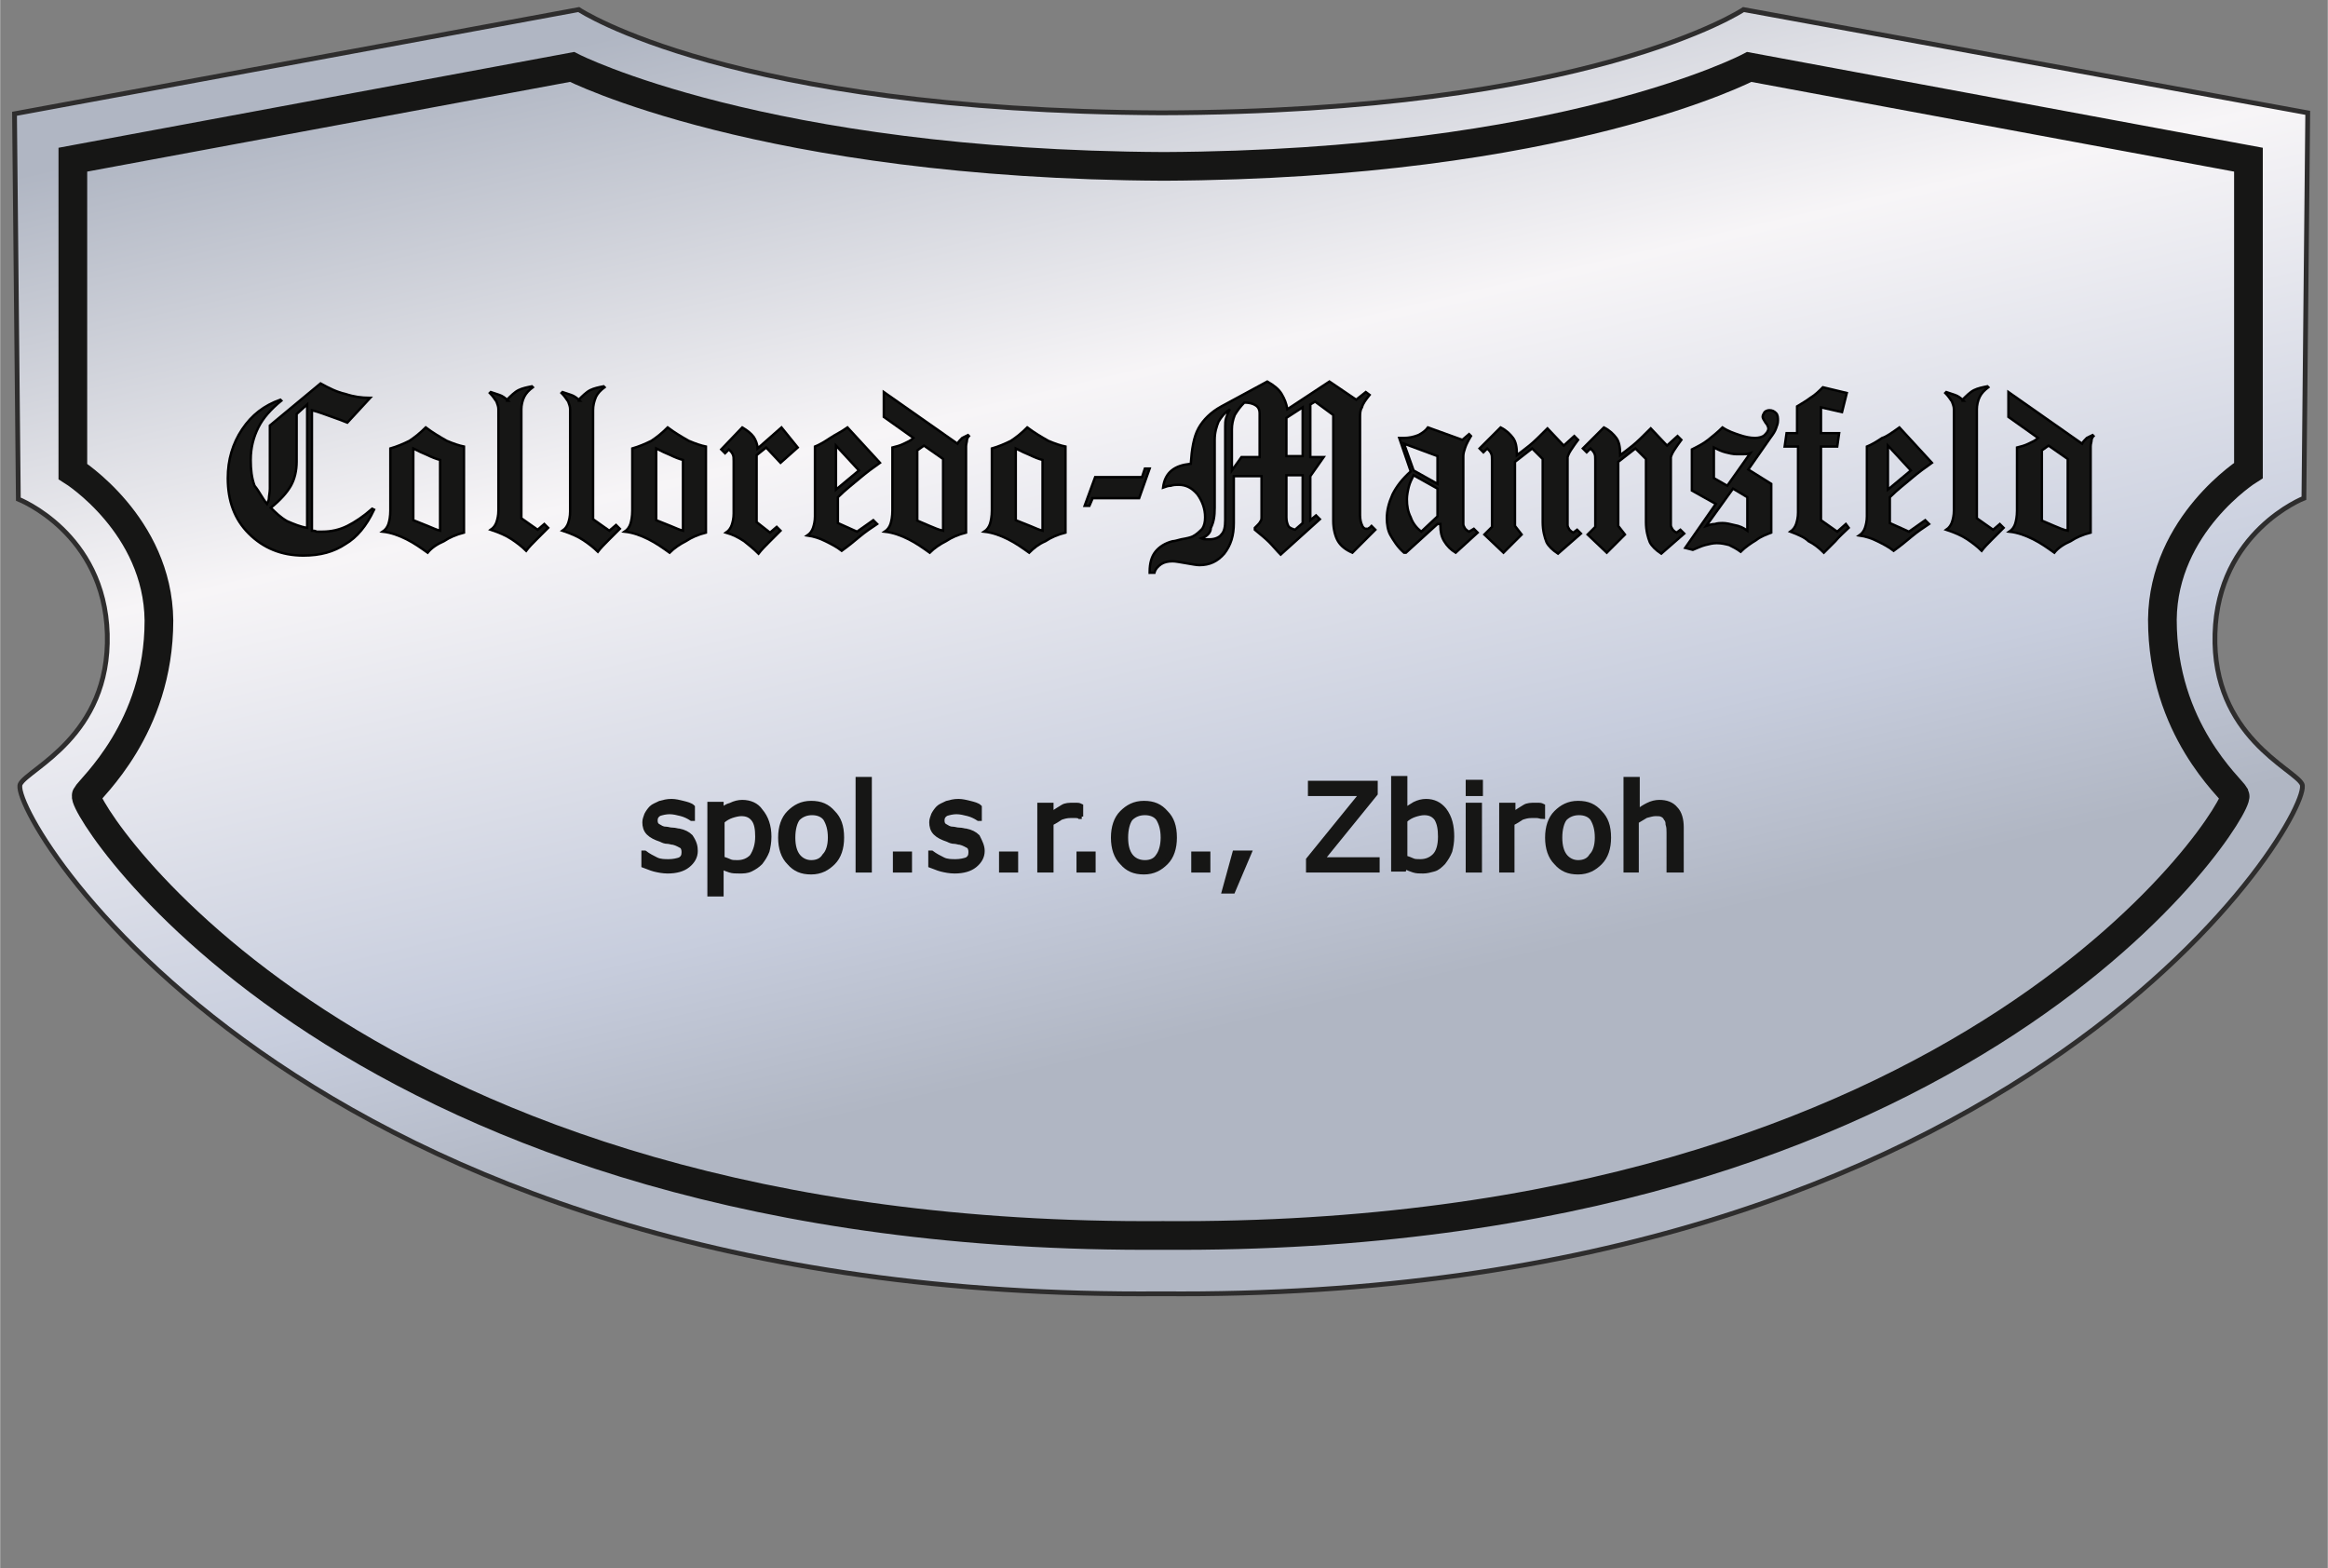 <?xml version="1.0" encoding="utf-8"?>
<!DOCTYPE svg PUBLIC "-//W3C//DTD SVG 1.1//EN" "http://www.w3.org/Graphics/SVG/1.1/DTD/svg11.dtd">
<svg xmlns="http://www.w3.org/2000/svg" xmlns:xlink="http://www.w3.org/1999/xlink" version="1.1" id="Ebene_1" x="0px" y="0px" viewBox="0 0 243.4 164" style="enable-background:new 0 0 243.4 164;" xml:space="preserve" width="190" height="128">
<rect x="0" y="0" width="243.4" height="164" fill="#808080" stroke="none"/>
<style type="text/css">
	.st0{fill:url(#SVGID_1_);stroke:#2E2D2D;stroke-width:0.5;}
	.st1{fill:none;stroke:#161615;stroke-width:3;}
	.st2{fill:#161615;stroke:#000000;stroke-width:0.25;}
	.st3{fill:#161615;stroke:#161615;stroke-width:0.5;stroke-miterlimit:10;}
</style>
<title>logo-forstamt-gstatt</title>
<linearGradient id="SVGID_1_" gradientUnits="userSpaceOnUse" x1="109.013" y1="-6.731" x2="135.389" y2="105.808">
	<stop offset="0" style="stop-color:#B0B6C3"/>
	<stop offset="0.405" style="stop-color:#F7F5F7"/>
	<stop offset="0.816" style="stop-color:#C7CDDD"/>
	<stop offset="1" style="stop-color:#B0B6C3"/>
</linearGradient>
<path class="st0" d="M240.9,52.1l0.4-40.3L182.3,1c0,0-16,10.7-60.9,10.8h0C76.4,11.6,60.5,1,60.5,1l-59,10.9l0.4,40.3  c0,0,9,3.5,9.3,14.1c0.3,10.7-8.3,14.1-9.1,15.7c-1.4,2.8,28.4,54.1,119.3,53.3c90.9,0.8,120.7-50.5,119.3-53.3  c-0.8-1.6-9.4-5-9.1-15.7C231.9,55.6,240.9,52.1,240.9,52.1z"/>
<path class="st1" d="M235.1,49.2V16.7L182.9,7c0,0-19.3,10.2-61.2,10.4C79.7,17.2,59.8,7,59.8,7L7.6,16.7v32.6c0,0,8.9,5.6,9,15.6  C16.6,76.2,9.4,82.4,9,83.2c-0.6,1.2,27.4,46.6,112.6,46c85.2,0.6,112.7-44.7,112.1-46c-0.4-0.8-7.6-6.9-7.6-18.4  C226.2,54.8,235.1,49.2,235.1,49.2z"/>
<g>
	<path class="st2" d="M27.9,52.7c0.1-0.2,0.2-0.4,0.2-0.6c0-0.2,0.1-0.6,0.1-1v-0.3v-6.3l5.3-4.4c0.9,0.5,1.7,0.9,2.6,1.1   c0.9,0.3,1.7,0.4,2.5,0.4h0.1l-2.4,2.6c-0.5-0.2-1-0.4-1.6-0.6c-0.6-0.2-1.3-0.5-2.1-0.7l0,12.6c0.2,0,0.3,0,0.5,0.1   c0.2,0,0.4,0,0.6,0c0.9,0,1.8-0.2,2.6-0.6c0.8-0.4,1.7-1,2.6-1.8l0.2,0.1c-0.8,1.7-1.8,2.9-3,3.6c-1.2,0.8-2.6,1.2-4.4,1.2   c-2.3,0-4.2-0.8-5.7-2.3c-1.5-1.5-2.2-3.4-2.2-5.8c0-1.9,0.5-3.6,1.5-5.1c1-1.5,2.3-2.5,4-3.1l0.1,0.1c-1.1,0.9-1.9,1.8-2.4,2.8   s-0.8,2.1-0.8,3.4c0,1,0.1,1.9,0.4,2.7C27.1,51.4,27.4,52.1,27.9,52.7z M32.1,55.2V42.3L31,43.3v5c0,0.9-0.2,1.8-0.6,2.5   c-0.4,0.7-1.1,1.5-2.1,2.3c0.5,0.5,1,1,1.7,1.4C30.7,54.8,31.4,55.1,32.1,55.2z"/>
	<path class="st2" d="M44.7,57.8c-0.7-0.5-1.4-1-2.2-1.4c-0.8-0.4-1.6-0.7-2.5-0.8c0.3-0.2,0.5-0.5,0.6-0.8c0.1-0.3,0.2-0.8,0.2-1.4   v-6.5c0.7-0.2,1.4-0.5,2-0.8c0.6-0.4,1.1-0.8,1.7-1.4c0.8,0.6,1.5,1,2.2,1.4c0.7,0.3,1.3,0.5,1.8,0.6v9c-0.8,0.2-1.5,0.5-2.1,0.9   C45.7,56.9,45.1,57.3,44.7,57.8z M43.2,54.4c0.5,0.2,1,0.4,1.5,0.6c0.5,0.2,0.9,0.4,1.3,0.5v-7.4c-0.4-0.1-0.9-0.3-1.3-0.5   c-0.5-0.2-0.9-0.4-1.5-0.7V54.4z"/>
	<path class="st2" d="M53,41.8c0.4-0.4,0.8-0.8,1.2-1c0.4-0.2,0.9-0.3,1.4-0.4l0.1,0.1c-0.4,0.3-0.7,0.6-0.9,1   c-0.2,0.4-0.3,0.9-0.3,1.3v11.4l1.7,1.2l0.7-0.6l0.4,0.4c-0.4,0.4-0.8,0.8-1.2,1.2c-0.4,0.4-0.8,0.8-1.1,1.2   c-0.4-0.4-0.9-0.8-1.5-1.2c-0.6-0.4-1.3-0.7-2.2-1c0.3-0.2,0.5-0.5,0.6-0.8c0.1-0.3,0.2-0.7,0.2-1.2V42.8c0-0.3-0.1-0.5-0.2-0.8   c-0.2-0.3-0.4-0.6-0.7-0.9l0.1-0.1c0.3,0.1,0.6,0.2,0.9,0.3c0.3,0.1,0.6,0.3,0.9,0.6H53z"/>
	<path class="st2" d="M60.5,41.8c0.4-0.4,0.8-0.8,1.2-1c0.4-0.2,0.9-0.3,1.4-0.4l0.1,0.1c-0.4,0.3-0.7,0.6-0.9,1   C62.1,42,62,42.4,62,42.9v11.4l1.7,1.2l0.7-0.6l0.4,0.4c-0.4,0.4-0.8,0.8-1.2,1.2c-0.4,0.4-0.8,0.8-1.1,1.2   c-0.4-0.4-0.9-0.8-1.5-1.2c-0.6-0.4-1.3-0.7-2.2-1c0.3-0.2,0.5-0.5,0.6-0.8c0.1-0.3,0.2-0.7,0.2-1.2V42.8c0-0.3-0.1-0.5-0.2-0.8   c-0.2-0.3-0.4-0.6-0.7-0.9l0.1-0.1c0.3,0.1,0.6,0.2,0.9,0.3c0.3,0.1,0.6,0.3,0.9,0.6H60.5z"/>
	<path class="st2" d="M70,57.8c-0.7-0.5-1.4-1-2.2-1.4c-0.8-0.4-1.6-0.7-2.5-0.8c0.3-0.2,0.5-0.5,0.6-0.8c0.1-0.3,0.2-0.8,0.2-1.4   v-6.5c0.7-0.2,1.4-0.5,2-0.8c0.6-0.4,1.1-0.8,1.7-1.4c0.8,0.6,1.5,1,2.2,1.4c0.7,0.3,1.3,0.5,1.8,0.6v9c-0.8,0.2-1.5,0.5-2.1,0.9   C71.1,56.9,70.5,57.3,70,57.8z M68.6,54.4c0.5,0.2,1,0.4,1.5,0.6c0.5,0.2,0.9,0.4,1.3,0.5v-7.4c-0.4-0.1-0.9-0.3-1.3-0.5   c-0.5-0.2-0.9-0.4-1.5-0.7V54.4z"/>
	<path class="st2" d="M77.6,44.7c0.5,0.3,0.9,0.6,1.2,1c0.2,0.3,0.4,0.8,0.4,1.2l2.5-2.2l1.7,2.1l-1.8,1.6l-1.5-1.6l-1,0.8v7   l1.4,1.1l0.7-0.6l0.4,0.4c-0.4,0.4-0.8,0.8-1.2,1.2c-0.4,0.4-0.8,0.8-1.1,1.2c-0.5-0.5-1-0.9-1.5-1.3c-0.6-0.4-1.2-0.7-1.9-0.9   c0.3-0.2,0.5-0.5,0.6-0.8c0.1-0.3,0.2-0.7,0.2-1.2v-5.5c0-0.3,0-0.5-0.1-0.7c-0.1-0.2-0.2-0.3-0.4-0.5l-0.4,0.4l-0.4-0.4L77.6,44.7   z"/>
	<path class="st2" d="M88.6,44.7l3.4,3.7c-0.7,0.5-1.4,1-2.1,1.6c-0.7,0.6-1.5,1.2-2.3,2v2.7l2,0.9l1.7-1.2l0.4,0.4   c-0.6,0.4-1.2,0.8-1.8,1.3c-0.6,0.5-1.2,1-1.9,1.5c-0.5-0.4-1.1-0.7-1.7-1c-0.6-0.3-1.2-0.5-1.9-0.6c0.3-0.2,0.5-0.5,0.6-0.8   c0.1-0.3,0.2-0.7,0.2-1.2v-7.3c0.5-0.2,1-0.5,1.6-0.9S87.9,45.2,88.6,44.7z M87.4,51.2l2.4-2l-2.4-2.6V51.2z"/>
	<path class="st2" d="M97.2,57.8c-0.7-0.5-1.4-1-2.2-1.4c-0.8-0.4-1.6-0.7-2.5-0.8c0.3-0.2,0.5-0.5,0.6-0.8c0.1-0.3,0.2-0.8,0.2-1.4   v-6.6c0.4-0.1,0.8-0.2,1.2-0.4c0.4-0.2,0.7-0.3,1-0.6l-3.1-2.2V41l7.7,5.4c0.1-0.2,0.3-0.4,0.5-0.6c0.2-0.1,0.4-0.2,0.6-0.3   l0.1,0.1c-0.1,0.1-0.2,0.3-0.2,0.4c0,0.2-0.1,0.4-0.1,0.7v9c-0.8,0.2-1.5,0.5-2.1,0.9C98.3,56.9,97.7,57.3,97.2,57.8z M95.8,54.4   c0.5,0.2,0.9,0.4,1.4,0.6c0.5,0.2,0.9,0.4,1.4,0.5V48l-2-1.4l-0.7,0.5V54.4z"/>
	<path class="st2" d="M107.6,57.8c-0.7-0.5-1.4-1-2.2-1.4c-0.8-0.4-1.6-0.7-2.5-0.8c0.3-0.2,0.5-0.5,0.6-0.8   c0.1-0.3,0.2-0.8,0.2-1.4v-6.5c0.7-0.2,1.4-0.5,2-0.8c0.6-0.4,1.1-0.8,1.7-1.4c0.8,0.6,1.5,1,2.2,1.4c0.7,0.3,1.3,0.5,1.8,0.6v9   c-0.8,0.2-1.5,0.5-2.1,0.9C108.6,56.9,108.1,57.3,107.6,57.8z M106.2,54.4c0.5,0.2,1,0.4,1.5,0.6c0.5,0.2,0.9,0.4,1.3,0.5v-7.4   c-0.4-0.1-0.9-0.3-1.3-0.5c-0.5-0.2-0.9-0.4-1.5-0.7V54.4z"/>
	<path class="st2" d="M114.2,52.2l-0.3,0.7h-0.5l1.1-3h4.9l0.3-0.9h0.5l-1.1,3.1H114.2z"/>
	<path class="st2" d="M120.2,59.8c0-0.9,0.2-1.6,0.6-2.1s1-0.9,1.8-1.1c0.2,0,0.5-0.1,0.9-0.2c0.6-0.1,1-0.2,1.2-0.3   c0.4-0.2,0.7-0.5,1-0.8c0.2-0.3,0.3-0.7,0.3-1.2c0-0.9-0.3-1.7-0.8-2.4c-0.6-0.7-1.2-1-2-1c-0.2,0-0.5,0-0.8,0.1   c-0.3,0-0.5,0.1-0.8,0.2c0.1-0.8,0.4-1.4,0.9-1.8c0.5-0.4,1.1-0.6,2-0.7c0.1-1.5,0.3-2.8,0.8-3.7c0.5-0.9,1.3-1.7,2.4-2.3l4.8-2.6   c0.7,0.4,1.2,0.8,1.5,1.3s0.5,1,0.6,1.6l4.4-2.9l2.8,1.9l1-0.8l0.4,0.3c-0.4,0.5-0.7,0.9-0.8,1.3c-0.2,0.3-0.2,0.7-0.2,1v10.3   c0,0.4,0.1,0.8,0.2,1c0.1,0.3,0.3,0.4,0.4,0.4c0,0,0.1,0,0.2,0s0.1-0.1,0.2-0.1l0.2-0.2l0.4,0.4l-2.4,2.4c-0.7-0.3-1.2-0.7-1.5-1.2   c-0.3-0.5-0.5-1.3-0.5-2.1V43.4l-1.9-1.4l-0.5,0.3v5.5h1.4l-1.4,2v4.6l0.6-0.5l0.4,0.4l-4.1,3.7c-0.4-0.4-0.8-0.9-1.2-1.3   c-0.4-0.4-0.9-0.8-1.5-1.3v-0.2l0.3-0.3c0.1-0.1,0.2-0.2,0.3-0.4c0.1-0.1,0.1-0.3,0.1-0.4v-4.3h-2.9v4.9c0,1.3-0.3,2.3-1,3.2   c-0.7,0.8-1.5,1.2-2.6,1.2c-0.3,0-0.8-0.1-1.4-0.2c-0.6-0.1-1.1-0.2-1.4-0.2c-0.5,0-0.9,0.1-1.2,0.3c-0.3,0.2-0.6,0.5-0.7,0.9   H120.2z M125.6,56.3c0.2,0.1,0.4,0.1,0.5,0.1c0.1,0,0.3,0,0.4,0c0.5,0,1-0.2,1.2-0.5c0.3-0.3,0.4-0.8,0.4-1.5v-9.8   c0-0.3,0-0.6,0.1-0.9c0.1-0.3,0.2-0.6,0.4-0.9c-0.6,0.4-0.9,0.8-1.2,1.3c-0.2,0.5-0.4,1.1-0.4,1.9v7.1c0,0.9-0.1,1.5-0.4,2.1   C126.6,55.7,126.2,56.1,125.6,56.3z M128.8,49.2l1-1.4h1.9v-4.6c0-0.3-0.1-0.6-0.4-0.8c-0.3-0.2-0.7-0.3-1.2-0.3   c-0.4,0.4-0.7,0.8-1,1.3c-0.2,0.5-0.3,1-0.3,1.5V49.2z M134.5,47.7h1.7v-5.1l-1.7,1.1V47.7z M135.4,55.4l0.8-0.7v-5h-1.7v4.4   c0,0.4,0.1,0.7,0.2,0.9C134.8,55.2,135.1,55.3,135.4,55.4z"/>
	<path class="st2" d="M150.3,54.8l-3.3,3h-0.2c-0.7-0.6-1.1-1.3-1.4-1.8s-0.4-1.2-0.4-1.8c0-0.8,0.2-1.6,0.6-2.5   c0.4-0.8,1-1.6,1.9-2.4l-1.2-3.5c0,0,0.1,0,0.2,0c0.1,0,0.2,0,0.3,0c0.5,0,1-0.1,1.5-0.3c0.4-0.2,0.8-0.5,1-0.8l3.6,1.3l0.7-0.6   l0.2,0.2c-0.3,0.5-0.5,0.9-0.6,1.2s-0.2,0.6-0.2,0.9v7.1c0,0.2,0.1,0.3,0.2,0.5c0.1,0.1,0.2,0.2,0.4,0.3l0.5-0.3l0.4,0.4l-2.3,2.1   c-0.5-0.3-0.9-0.7-1.2-1.2c-0.3-0.5-0.4-1-0.4-1.7V54.8z M147.8,49.2l2.5,1.4v-2.9l-3.5-1.3L147.8,49.2z M150.3,54v-2.9l-2.5-1.4   c-0.2,0.4-0.4,0.8-0.5,1.2c-0.1,0.4-0.2,0.9-0.2,1.3c0,0.7,0.1,1.3,0.4,1.9c0.2,0.6,0.6,1.1,1.1,1.5L150.3,54z"/>
	<path class="st2" d="M158.4,48.3V55l0.7,0.9l-1.9,1.9l-2-1.9l0.8-0.8v-7c0-0.3,0-0.5-0.1-0.7c-0.1-0.2-0.2-0.3-0.4-0.5l-0.4,0.4   l-0.4-0.4l2.2-2.2c0.6,0.3,1,0.7,1.3,1.1s0.4,1,0.4,1.7v0.1c0.4-0.3,0.8-0.6,1.3-1c0.5-0.4,1.1-1,1.9-1.8l1.7,1.8l1.1-1l0.4,0.4   c-0.3,0.4-0.5,0.7-0.7,1c-0.2,0.3-0.3,0.5-0.4,0.8v7.1c0,0.2,0.1,0.3,0.2,0.5c0.1,0.1,0.2,0.2,0.4,0.3l0.4-0.3l0.4,0.4l-2.4,2.1   c-0.6-0.4-1-0.8-1.2-1.2c-0.2-0.5-0.4-1.2-0.4-2.1V48l-1.1-1.1L158.4,48.3z"/>
	<path class="st2" d="M169.2,48.3V55l0.7,0.9l-1.9,1.9l-2-1.9l0.8-0.8v-7c0-0.3,0-0.5-0.1-0.7c-0.1-0.2-0.2-0.3-0.4-0.5l-0.4,0.4   l-0.4-0.4l2.2-2.2c0.6,0.3,1,0.7,1.3,1.1s0.4,1,0.4,1.7v0.1c0.4-0.3,0.8-0.6,1.3-1c0.5-0.4,1.1-1,1.9-1.8l1.7,1.8l1.1-1l0.4,0.4   c-0.3,0.4-0.5,0.7-0.7,1c-0.2,0.3-0.3,0.5-0.4,0.8v7.1c0,0.2,0.1,0.3,0.2,0.5c0.1,0.1,0.2,0.2,0.4,0.3l0.4-0.3l0.4,0.4l-2.4,2.1   c-0.6-0.4-1-0.8-1.2-1.2c-0.2-0.5-0.4-1.2-0.4-2.1V48l-1.1-1.1L169.2,48.3z"/>
	<path class="st2" d="M176.2,57.3l3.2-4.6l-2.5-1.4v-4.3c0.6-0.3,1.2-0.6,1.7-1c0.5-0.4,1-0.8,1.5-1.3c0.6,0.4,1.2,0.6,1.8,0.8   c0.6,0.2,1.1,0.3,1.6,0.3c0.4,0,0.8-0.1,1-0.3c0.2-0.2,0.4-0.4,0.4-0.7c0-0.1-0.1-0.4-0.3-0.6c-0.2-0.3-0.3-0.5-0.3-0.6   c0-0.2,0.1-0.3,0.2-0.5c0.1-0.1,0.3-0.2,0.5-0.2c0.3,0,0.5,0.1,0.7,0.3c0.2,0.2,0.2,0.5,0.2,0.8c0,0.3-0.1,0.5-0.2,0.8   c-0.1,0.3-0.3,0.6-0.6,1l-2.3,3.3l2.4,1.5v5.1c-0.5,0.2-1.1,0.4-1.6,0.8c-0.5,0.3-1.1,0.7-1.6,1.2c-0.4-0.3-0.8-0.5-1.2-0.7   c-0.4-0.1-0.8-0.2-1.3-0.2c-0.4,0-0.8,0.1-1.2,0.2c-0.4,0.1-0.8,0.3-1.3,0.5L176.2,57.3z M182.7,55.5V52l-1.5-0.9l-2.8,3.9   c0.3-0.1,0.6-0.2,0.9-0.2c0.3-0.1,0.6-0.1,0.8-0.1c0.4,0,0.8,0.1,1.2,0.2C181.9,55,182.3,55.2,182.7,55.5z M179.2,50l1.4,0.8   l2.4-3.4c-0.3,0.1-0.6,0.1-0.8,0.1c-0.2,0-0.4,0-0.6,0c-0.4,0-0.8-0.1-1.2-0.2c-0.4-0.1-0.8-0.3-1.2-0.5V50z"/>
	<path class="st2" d="M187.2,55.6c0.3-0.2,0.5-0.5,0.6-0.8c0.1-0.3,0.2-0.7,0.2-1.2v-6.9h-1.4l0.2-1.4h1.1v-2.8   c0.5-0.3,1-0.6,1.4-0.9c0.5-0.3,0.9-0.7,1.3-1.1l2.5,0.6l-0.5,2l-2.2-0.5v2.7h1.9l-0.2,1.4h-1.7v7.7l1.7,1.2l0.9-0.8l0.3,0.4   c-0.5,0.5-1,0.9-1.4,1.4c-0.4,0.4-0.8,0.8-1.2,1.2c-0.5-0.5-1-0.9-1.6-1.2C188.7,56.2,188,55.9,187.2,55.6z"/>
	<path class="st2" d="M198.6,44.7l3.4,3.7c-0.7,0.5-1.4,1-2.1,1.6c-0.7,0.6-1.5,1.2-2.3,2v2.7l2,0.9l1.7-1.2l0.4,0.4   c-0.6,0.4-1.2,0.8-1.8,1.3c-0.6,0.5-1.2,1-1.9,1.5c-0.5-0.4-1.1-0.7-1.7-1c-0.6-0.3-1.2-0.5-1.9-0.6c0.3-0.2,0.5-0.5,0.6-0.8   c0.1-0.3,0.2-0.7,0.2-1.2v-7.3c0.5-0.2,1-0.5,1.6-0.9C197.2,45.7,197.9,45.2,198.6,44.7z M197.4,51.2l2.4-2l-2.4-2.6V51.2z"/>
	<path class="st2" d="M205.2,41.8c0.4-0.4,0.8-0.8,1.2-1c0.4-0.2,0.9-0.3,1.4-0.4l0.1,0.1c-0.4,0.3-0.7,0.6-0.9,1   c-0.2,0.4-0.3,0.9-0.3,1.3v11.4l1.7,1.2l0.7-0.6l0.4,0.4c-0.4,0.4-0.8,0.8-1.2,1.2c-0.4,0.4-0.8,0.8-1.1,1.2   c-0.4-0.4-0.9-0.8-1.5-1.2c-0.6-0.4-1.3-0.7-2.2-1c0.3-0.2,0.5-0.5,0.6-0.8c0.1-0.3,0.2-0.7,0.2-1.2V42.8c0-0.3-0.1-0.5-0.2-0.8   c-0.2-0.3-0.4-0.6-0.7-0.9l0.1-0.1c0.3,0.1,0.6,0.2,0.9,0.3c0.3,0.1,0.6,0.3,0.9,0.6H205.2z"/>
	<path class="st2" d="M214.8,57.8c-0.7-0.5-1.4-1-2.2-1.4c-0.8-0.4-1.6-0.7-2.5-0.8c0.3-0.2,0.5-0.5,0.6-0.8   c0.1-0.3,0.2-0.8,0.2-1.4v-6.6c0.4-0.1,0.8-0.2,1.2-0.4c0.4-0.2,0.7-0.3,1-0.6l-3.1-2.2V41l7.7,5.4c0.1-0.2,0.3-0.4,0.5-0.6   c0.2-0.1,0.4-0.2,0.6-0.3l0.1,0.1c-0.1,0.1-0.2,0.3-0.2,0.4c0,0.2-0.1,0.4-0.1,0.7v9c-0.8,0.2-1.5,0.5-2.1,0.9   C215.8,56.9,215.2,57.3,214.8,57.8z M213.4,54.4c0.5,0.2,0.9,0.4,1.4,0.6c0.5,0.2,0.9,0.4,1.4,0.5V48l-2-1.4l-0.7,0.5V54.4z"/>
</g>
<g>
	<path class="st3" d="M72.7,89c0,0.6-0.3,1.1-0.8,1.5c-0.5,0.4-1.2,0.6-2.1,0.6c-0.5,0-1-0.1-1.4-0.2c-0.4-0.1-0.8-0.3-1.1-0.4v-1.3   h0.1c0.4,0.3,0.8,0.5,1.2,0.7c0.4,0.2,0.9,0.2,1.3,0.2c0.5,0,0.9-0.1,1.2-0.2c0.3-0.2,0.4-0.4,0.4-0.8c0-0.3-0.1-0.5-0.2-0.6   c-0.2-0.1-0.5-0.3-0.9-0.4c-0.2,0-0.4-0.1-0.6-0.1c-0.3,0-0.5-0.1-0.7-0.2c-0.6-0.2-1-0.4-1.3-0.7c-0.3-0.3-0.4-0.7-0.4-1.1   c0-0.3,0.1-0.5,0.2-0.8c0.1-0.2,0.3-0.5,0.5-0.7c0.2-0.2,0.5-0.3,0.9-0.5c0.4-0.1,0.7-0.2,1.2-0.2c0.4,0,0.8,0.1,1.2,0.2   c0.4,0.1,0.8,0.2,1,0.4v1.2h-0.1c-0.3-0.2-0.7-0.4-1.1-0.5c-0.4-0.1-0.8-0.2-1.2-0.2c-0.4,0-0.8,0.1-1.1,0.2   c-0.3,0.2-0.4,0.4-0.4,0.7c0,0.3,0.1,0.5,0.3,0.6c0.2,0.1,0.4,0.3,0.8,0.3c0.2,0,0.4,0.1,0.7,0.1c0.3,0,0.5,0.1,0.7,0.1   c0.5,0.1,0.9,0.3,1.2,0.6C72.6,88.1,72.7,88.5,72.7,89z"/>
	<path class="st3" d="M80.4,87.5c0,0.6-0.1,1.1-0.2,1.5c-0.2,0.5-0.4,0.8-0.7,1.2c-0.3,0.3-0.6,0.5-1,0.7c-0.4,0.2-0.8,0.2-1.2,0.2   c-0.4,0-0.7,0-1-0.1c-0.3-0.1-0.6-0.2-0.9-0.4v2.9h-1.2v-9.4h1.2v0.7c0.3-0.3,0.6-0.5,1-0.6c0.4-0.2,0.8-0.3,1.2-0.3   c0.8,0,1.5,0.3,1.9,0.9C80.1,85.5,80.4,86.4,80.4,87.5z M79.2,87.5c0-0.8-0.1-1.4-0.4-1.8c-0.3-0.4-0.7-0.6-1.3-0.6   c-0.3,0-0.7,0.1-1,0.2c-0.3,0.1-0.7,0.3-1,0.6v3.9c0.3,0.1,0.6,0.2,0.8,0.3c0.2,0.1,0.5,0.1,0.8,0.1c0.6,0,1.1-0.2,1.5-0.6   C79,89,79.2,88.3,79.2,87.5z"/>
	<path class="st3" d="M88,87.6c0,1.1-0.3,2-0.9,2.6c-0.6,0.6-1.3,1-2.3,1c-1,0-1.7-0.3-2.3-1c-0.6-0.6-0.9-1.5-0.9-2.6   c0-1.1,0.3-2,0.9-2.6c0.6-0.6,1.3-1,2.3-1c1,0,1.7,0.3,2.3,1C87.7,85.6,88,86.4,88,87.6z M86.8,87.6c0-0.9-0.2-1.5-0.5-2   c-0.3-0.4-0.8-0.6-1.4-0.6c-0.6,0-1.1,0.2-1.5,0.6c-0.3,0.4-0.5,1.1-0.5,2c0,0.9,0.2,1.5,0.5,1.9c0.3,0.4,0.8,0.7,1.4,0.7   c0.6,0,1.1-0.2,1.4-0.7C86.6,89.1,86.8,88.4,86.8,87.6z"/>
	<path class="st3" d="M90.9,91h-1.2v-9.5h1.2V91z"/>
	<path class="st3" d="M95.1,91h-1.5v-1.7h1.5V91z"/>
	<path class="st3" d="M102.7,89c0,0.6-0.3,1.1-0.8,1.5c-0.5,0.4-1.2,0.6-2.1,0.6c-0.5,0-1-0.1-1.4-0.2c-0.4-0.1-0.8-0.3-1.1-0.4   v-1.3h0.1c0.4,0.3,0.8,0.5,1.2,0.7c0.4,0.2,0.9,0.2,1.3,0.2c0.5,0,0.9-0.1,1.2-0.2c0.3-0.2,0.4-0.4,0.4-0.8c0-0.3-0.1-0.5-0.2-0.6   c-0.2-0.1-0.5-0.3-0.9-0.4c-0.2,0-0.4-0.1-0.6-0.1c-0.3,0-0.5-0.1-0.7-0.2c-0.6-0.2-1-0.4-1.3-0.7c-0.3-0.3-0.4-0.7-0.4-1.1   c0-0.3,0.1-0.5,0.2-0.8c0.1-0.2,0.3-0.5,0.5-0.7c0.2-0.2,0.5-0.3,0.9-0.5c0.4-0.1,0.7-0.2,1.2-0.2c0.4,0,0.8,0.1,1.2,0.2   c0.4,0.1,0.8,0.2,1,0.4v1.2h-0.1c-0.3-0.2-0.7-0.4-1.1-0.5c-0.4-0.1-0.8-0.2-1.2-0.2c-0.4,0-0.8,0.1-1.1,0.2   c-0.3,0.2-0.4,0.4-0.4,0.7c0,0.3,0.1,0.5,0.3,0.6c0.2,0.1,0.4,0.3,0.8,0.3c0.2,0,0.4,0.1,0.7,0.1c0.3,0,0.5,0.1,0.7,0.1   c0.5,0.1,0.9,0.3,1.2,0.6C102.5,88.1,102.7,88.5,102.7,89z"/>
	<path class="st3" d="M106.2,91h-1.5v-1.7h1.5V91z"/>
	<path class="st3" d="M113.1,85.4L113.1,85.4c-0.2,0-0.4-0.1-0.6-0.1c-0.2,0-0.4,0-0.6,0c-0.4,0-0.7,0.1-1,0.2   c-0.3,0.2-0.6,0.4-1,0.6V91h-1.2v-6.8h1.2v1c0.5-0.4,0.9-0.6,1.2-0.8c0.3-0.2,0.7-0.2,1.1-0.2c0.2,0,0.3,0,0.4,0   c0.1,0,0.2,0,0.4,0.1V85.4z"/>
	<path class="st3" d="M114.3,91h-1.5v-1.7h1.5V91z"/>
	<path class="st3" d="M122.8,87.6c0,1.1-0.3,2-0.9,2.6c-0.6,0.6-1.3,1-2.3,1c-1,0-1.7-0.3-2.3-1c-0.6-0.6-0.9-1.5-0.9-2.6   c0-1.1,0.3-2,0.9-2.6c0.6-0.6,1.3-1,2.3-1c1,0,1.7,0.3,2.3,1C122.5,85.6,122.8,86.4,122.8,87.6z M121.6,87.6c0-0.9-0.2-1.5-0.5-2   c-0.3-0.4-0.8-0.6-1.4-0.6c-0.6,0-1.1,0.2-1.5,0.6c-0.3,0.4-0.5,1.1-0.5,2c0,0.9,0.2,1.5,0.5,1.9s0.8,0.7,1.5,0.7   c0.6,0,1.1-0.2,1.4-0.7C121.4,89.1,121.6,88.4,121.6,87.6z"/>
	<path class="st3" d="M126.3,91h-1.5v-1.7h1.5V91z"/>
	<path class="st3" d="M130.6,89.2l-1.7,4H128l1.1-4H130.6z"/>
	<path class="st3" d="M143.9,91h-7.1v-1.1l5.6-6.9H137v-1.1h6.8V83l-5.6,6.9h5.8V91z"/>
	<path class="st3" d="M151.8,87.5c0,0.6-0.1,1.1-0.2,1.5c-0.2,0.5-0.4,0.8-0.7,1.2c-0.3,0.3-0.6,0.6-1,0.7s-0.7,0.2-1.1,0.2   c-0.4,0-0.7,0-1-0.1c-0.3-0.1-0.6-0.2-0.9-0.4l-0.1,0.3h-1.1v-9.5h1.2v3.4c0.3-0.3,0.7-0.5,1-0.7c0.4-0.2,0.8-0.3,1.2-0.3   c0.8,0,1.4,0.3,1.9,0.9C151.6,85.5,151.8,86.4,151.8,87.5z M150.6,87.5c0-0.8-0.1-1.4-0.4-1.9c-0.3-0.4-0.7-0.6-1.3-0.6   c-0.3,0-0.7,0.1-1,0.2c-0.3,0.1-0.7,0.3-1,0.6v3.9c0.3,0.1,0.6,0.2,0.8,0.3c0.2,0.1,0.5,0.1,0.8,0.1c0.6,0,1.1-0.2,1.5-0.6   C150.4,89.1,150.6,88.4,150.6,87.5z"/>
	<path class="st3" d="M154.8,83h-1.3v-1.2h1.3V83z M154.7,91h-1.2v-6.8h1.2V91z"/>
	<path class="st3" d="M161.3,85.4L161.3,85.4c-0.2,0-0.4-0.1-0.6-0.1c-0.2,0-0.4,0-0.6,0c-0.4,0-0.7,0.1-1,0.2   c-0.3,0.2-0.6,0.4-1,0.6V91H157v-6.8h1.2v1c0.5-0.4,0.9-0.6,1.2-0.8c0.3-0.2,0.7-0.2,1.1-0.2c0.2,0,0.3,0,0.4,0   c0.1,0,0.2,0,0.4,0.1V85.4z"/>
	<path class="st3" d="M168.2,87.6c0,1.1-0.3,2-0.9,2.6c-0.6,0.6-1.3,1-2.3,1c-1,0-1.7-0.3-2.3-1c-0.6-0.6-0.9-1.5-0.9-2.6   c0-1.1,0.3-2,0.9-2.6c0.6-0.6,1.3-1,2.3-1c1,0,1.7,0.3,2.3,1C167.9,85.6,168.2,86.4,168.2,87.6z M167,87.6c0-0.9-0.2-1.5-0.5-2   c-0.3-0.4-0.8-0.6-1.4-0.6c-0.6,0-1.1,0.2-1.5,0.6c-0.3,0.4-0.5,1.1-0.5,2c0,0.9,0.2,1.5,0.5,1.9c0.3,0.4,0.8,0.7,1.4,0.7   c0.6,0,1.1-0.2,1.4-0.7C166.8,89.1,167,88.4,167,87.6z"/>
	<path class="st3" d="M175.7,91h-1.2v-3.9c0-0.3,0-0.6-0.1-0.9c0-0.3-0.1-0.5-0.2-0.6c-0.1-0.2-0.2-0.3-0.4-0.4   c-0.2-0.1-0.4-0.1-0.7-0.1c-0.3,0-0.6,0.1-1,0.2c-0.3,0.2-0.7,0.4-1,0.6V91H170v-9.5h1.2v3.4c0.4-0.3,0.7-0.5,1.1-0.7   c0.4-0.2,0.8-0.3,1.2-0.3c0.7,0,1.3,0.2,1.7,0.7c0.4,0.4,0.6,1.1,0.6,1.9V91z"/>
</g>
</svg>
